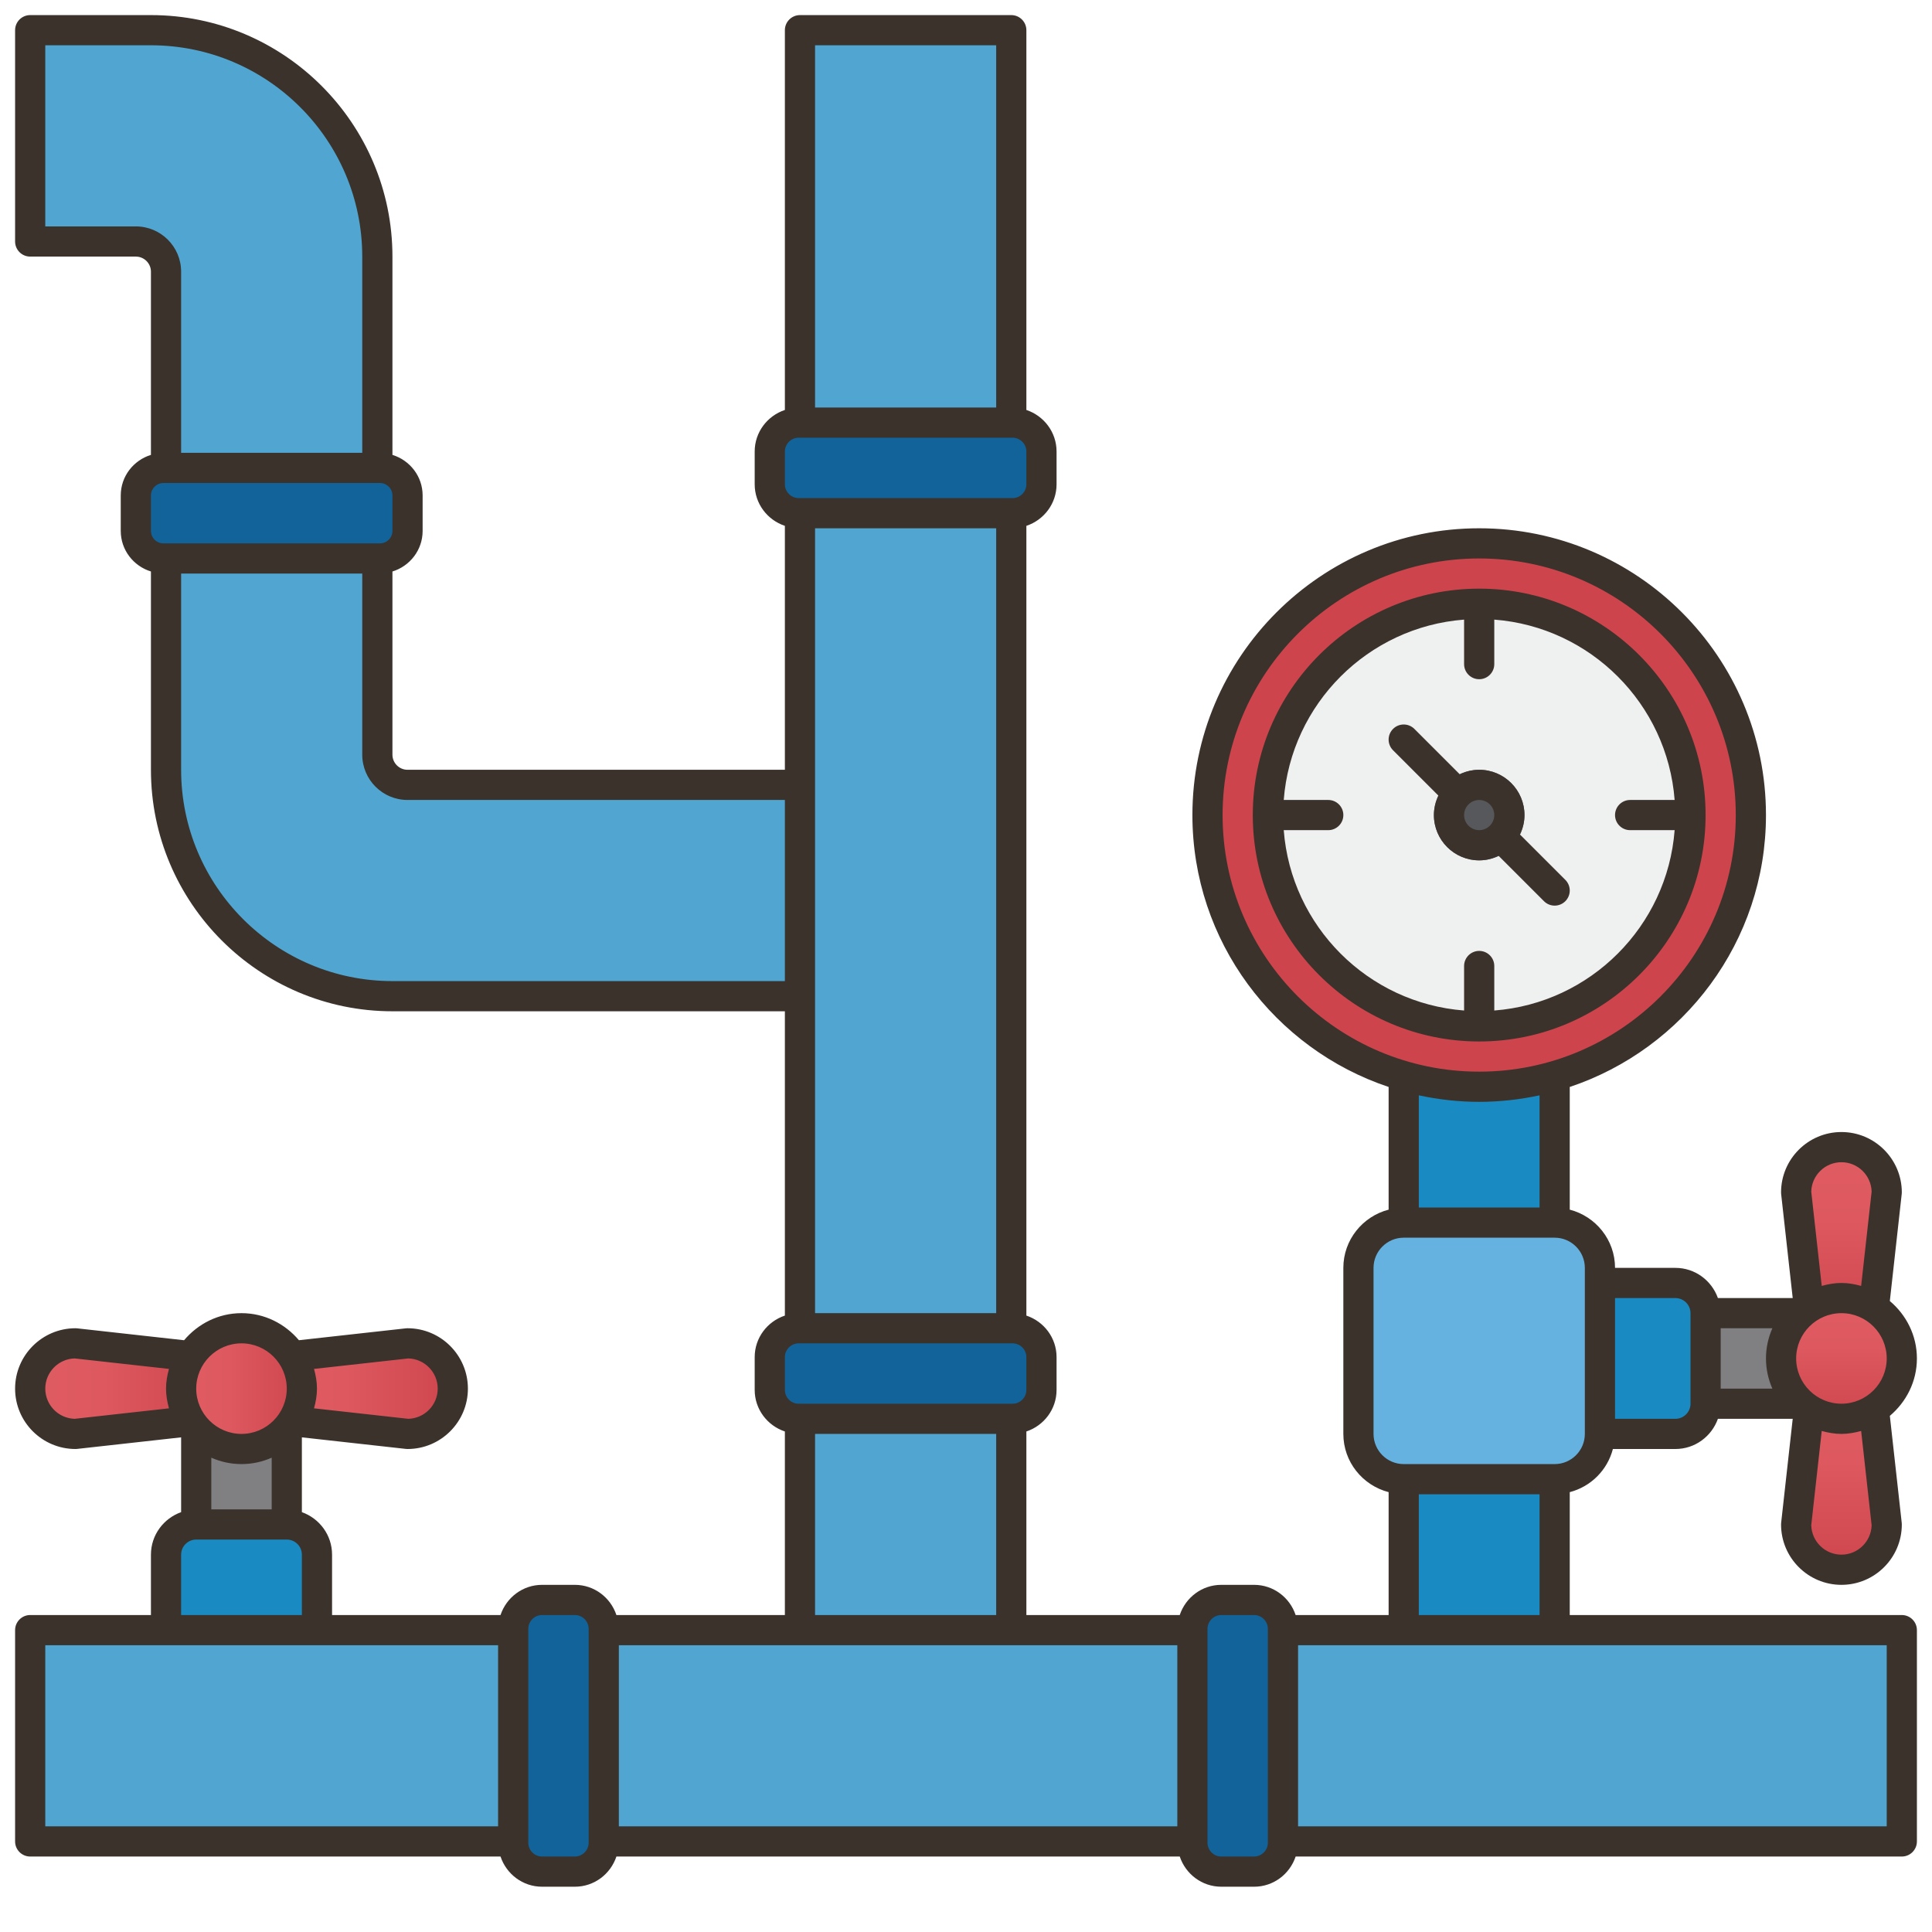<svg id="Filloutline" enable-background="new 0 0 128 128" height="512" viewBox="0 0 128 128" width="512" xmlns="http://www.w3.org/2000/svg" xmlns:xlink="http://www.w3.org/1999/xlink"><linearGradient id="lg1"><stop offset="0" stop-color="#50a6d0"/><stop offset="1" stop-color="#198bc2"/></linearGradient><linearGradient id="SVGID_1_" gradientUnits="userSpaceOnUse" x1="-72.25" x2="-36.584" xlink:href="#lg1" y1="88.68" y2="91.68"/><linearGradient id="SVGID_2_" gradientUnits="userSpaceOnUse" x1="29.908" x2="50.742" y1="90.045" y2="89.878"><stop offset=".12" stop-color="#9dc7ef"/><stop offset="1" stop-color="#65b2e0"/></linearGradient><linearGradient id="SVGID_3_" gradientUnits="userSpaceOnUse" x1="-69.954" x2="-34.287" xlink:href="#lg1" y1="61.373" y2="64.373"/><linearGradient id="lg2"><stop offset="0" stop-color="#e05c63"/><stop offset=".406" stop-color="#dd585f"/><stop offset=".826" stop-color="#d34b53"/><stop offset="1" stop-color="#cd444c"/></linearGradient><linearGradient id="SVGID_4_" gradientUnits="userSpaceOnUse" x1="70.743" x2="71.743" xlink:href="#lg2" y1="49.457" y2="49.624"/><linearGradient id="SVGID_5_" gradientUnits="userSpaceOnUse" x1="98.925" x2="100.05" y1="39.509" y2="21.884"><stop offset="0" stop-color="#eff0f0"/><stop offset="1" stop-color="#e4e5e6"/></linearGradient><linearGradient id="SVGID_6_" gradientUnits="userSpaceOnUse" x1="93.463" x2="93.963" y1="22.238" y2="25.738"><stop offset="0" stop-color="#6c6f73"/><stop offset="1" stop-color="#56585b"/></linearGradient><linearGradient id="SVGID_7_" gradientUnits="userSpaceOnUse" x1="192.522" x2="255.286" xlink:href="#lg1" y1="45.534" y2="41.051"/><linearGradient id="SVGID_8_" gradientUnits="userSpaceOnUse" x1="166.41" x2="217.744" xlink:href="#lg1" y1="24.078" y2="20.411"/><linearGradient id="SVGID_9_" gradientUnits="userSpaceOnUse" x1="646.974" x2="841.419" xlink:href="#lg1" y1="73.359" y2="59.47"/><linearGradient id="lg3"><stop offset="0" stop-color="#198bc2"/><stop offset="1" stop-color="#126399"/></linearGradient><linearGradient id="SVGID_10_" gradientUnits="userSpaceOnUse" x1="-65.691" x2="-32.3" xlink:href="#lg3" y1="106.362" y2="109.171"/><linearGradient id="SVGID_11_" gradientUnits="userSpaceOnUse" x1="-63.454" x2="-30.063" xlink:href="#lg3" y1="102.766" y2="105.574"/><linearGradient id="SVGID_12_" gradientUnits="userSpaceOnUse" x1="-38.212" x2="-11.374" xlink:href="#lg3" y1="82.739" y2="84.997"/><linearGradient id="SVGID_13_" gradientUnits="userSpaceOnUse" x1="-34.63" x2="-7.792" xlink:href="#lg3" y1="23.041" y2="25.298"/><linearGradient id="SVGID_14_" gradientUnits="userSpaceOnUse" x1="-51.168" x2="-21.906" xlink:href="#lg3" y1="28.182" y2="30.643"/><linearGradient id="lg4"><stop offset="0" stop-color="#babcbe"/><stop offset="1" stop-color="#808083"/></linearGradient><linearGradient id="SVGID_15_" gradientUnits="userSpaceOnUse" x1="17.07" x2="16.737" xlink:href="#lg4" y1="60.407" y2="72.741"/><linearGradient id="SVGID_16_" gradientUnits="userSpaceOnUse" x1="-71.965" x2="-36.299" xlink:href="#lg1" y1="97.182" y2="100.182"/><linearGradient id="SVGID_17_" gradientUnits="userSpaceOnUse" x1="18" x2="30" xlink:href="#lg2" y1="92" y2="92"/><linearGradient id="SVGID_18_" gradientUnits="userSpaceOnUse" x1="2" x2="14" xlink:href="#lg2" y1="92" y2="92"/><linearGradient id="SVGID_19_" gradientUnits="userSpaceOnUse" x1="12" x2="20" xlink:href="#lg2" y1="92" y2="92"/><linearGradient id="SVGID_20_" gradientUnits="userSpaceOnUse" x1="114.728" x2="114.394" xlink:href="#lg4" y1="63.074" y2="75.407"/><linearGradient id="SVGID_21_" gradientUnits="userSpaceOnUse" x1="-71.091" x2="-35.424" xlink:href="#lg1" y1="74.891" y2="77.891"/><linearGradient id="SVGID_22_" gradientTransform="matrix(0 1 -1 0 763 -221)" gradientUnits="userSpaceOnUse" x1="313" x2="325" xlink:href="#lg2" y1="641" y2="641"/><linearGradient id="SVGID_23_" gradientTransform="matrix(0 1 -1 0 763 -221)" gradientUnits="userSpaceOnUse" x1="297" x2="309" xlink:href="#lg2" y1="641" y2="641"/><linearGradient id="SVGID_24_" gradientTransform="matrix(0 1 -1 0 763 -221)" gradientUnits="userSpaceOnUse" x1="307" x2="315" xlink:href="#lg2" y1="641" y2="641"/><g><g><path d="m93 98h10v10h-10z" fill="url(#SVGID_1_)"/><path d="m103 98h-10c-1.657 0-3-1.343-3-3v-11c0-1.657 1.343-3 3-3h10c1.657 0 3 1.343 3 3v11c0 1.657-1.343 3-3 3z" fill="url(#SVGID_2_)"/><path d="m93 70h10v11h-10z" fill="url(#SVGID_3_)"/><circle cx="98" cy="54" fill="url(#SVGID_4_)" r="18"/><circle cx="98" cy="54" fill="url(#SVGID_5_)" r="14"/><circle cx="98" cy="54" fill="url(#SVGID_6_)" r="3"/><path d="m53 108v-106h14v106z" fill="url(#SVGID_7_)"/><path d="m25 50v-33c0-8.284-6.716-15-15-15h-8v14h7c1.105 0 2 .895 2 2v33c0 8.284 6.716 15 15 15h27v-14h-26c-1.105 0-2-.895-2-2z" fill="url(#SVGID_8_)"/><path d="m2 108h124v14h-124z" fill="url(#SVGID_9_)"/><path d="m40 107.915v14.17c0 1.053-.862 1.915-1.915 1.915h-2.17c-1.053 0-1.915-.862-1.915-1.915v-14.17c0-1.053.862-1.915 1.915-1.915h2.17c1.053 0 1.915.862 1.915 1.915z" fill="url(#SVGID_10_)"/><path d="m85 107.915v14.17c0 1.053-.862 1.915-1.915 1.915h-2.17c-1.053 0-1.915-.862-1.915-1.915v-14.17c0-1.053.862-1.915 1.915-1.915h2.17c1.053 0 1.915.862 1.915 1.915z" fill="url(#SVGID_11_)"/><path d="m52.915 88h14.17c1.053 0 1.915.862 1.915 1.915v2.17c0 1.053-.862 1.915-1.915 1.915h-14.17c-1.053 0-1.915-.862-1.915-1.915v-2.17c0-1.053.862-1.915 1.915-1.915z" fill="url(#SVGID_12_)"/><path d="m52.915 28h14.17c1.053 0 1.915.862 1.915 1.915v2.17c0 1.053-.862 1.915-1.915 1.915h-14.17c-1.053 0-1.915-.862-1.915-1.915v-2.17c0-1.053.862-1.915 1.915-1.915z" fill="url(#SVGID_13_)"/><path d="m10.826 31h14.349c1.003 0 1.825.822 1.825 1.826v2.349c0 1.003-.822 1.825-1.826 1.825h-14.348c-1.004 0-1.826-.822-1.826-1.826v-2.349c0-1.003.822-1.825 1.826-1.825z" fill="url(#SVGID_14_)"/><path d="m19 92v16h-6v-16z" fill="url(#SVGID_15_)"/><path d="m21 108h-10v-5c0-1.1.9-2 2-2h6c1.1 0 2 .9 2 2z" fill="url(#SVGID_16_)"/><path d="m27 89-9 1v4l9 1c1.657 0 3-1.343 3-3s-1.343-3-3-3z" fill="url(#SVGID_17_)"/><path d="m5 89 9 1v4l-9 1c-1.657 0-3-1.343-3-3s1.343-3 3-3z" fill="url(#SVGID_18_)"/><circle cx="16" cy="92" fill="url(#SVGID_19_)" r="4"/><path d="m106 87h16v6h-16z" fill="url(#SVGID_20_)"/><path d="m106 95v-10h5c1.1 0 2 .9 2 2v6c0 1.1-.9 2-2 2z" fill="url(#SVGID_21_)"/><path d="m125 101-1-9h-4l-1 9c0 1.657 1.343 3 3 3s3-1.343 3-3z" fill="url(#SVGID_22_)"/><path d="m125 79-1 9h-4l-1-9c0-1.657 1.343-3 3-3s3 1.343 3 3z" fill="url(#SVGID_23_)"/><circle cx="122" cy="90" fill="url(#SVGID_24_)" r="4"/></g><g fill="#3a322b"><path d="m113 54c0-8.271-6.729-15-15-15s-15 6.729-15 15 6.729 15 15 15 15-6.729 15-15zm-27.949 1h2.949c.552 0 1-.448 1-1s-.448-1-1-1h-2.949c.488-6.37 5.579-11.461 11.949-11.949v2.949c0 .552.448 1 1 1s1-.448 1-1v-2.949c6.37.488 11.461 5.579 11.949 11.949h-2.949c-.552 0-1 .448-1 1s.448 1 1 1h2.949c-.488 6.37-5.579 11.461-11.949 11.949v-2.949c0-.552-.448-1-1-1s-1 .448-1 1v2.949c-6.37-.488-11.461-5.579-11.949-11.949z"/><path d="m126 107h-22v-8.142c1.399-.364 2.494-1.459 2.858-2.858h4.142c1.302 0 2.402-.839 2.816-2h4.956l-.766 6.89c-.004.037-.006.073-.006.11 0 2.206 1.794 4 4 4s4-1.794 4-4c0-.037-.002-.074-.006-.11l-.787-7.086c1.087-.918 1.793-2.273 1.793-3.804s-.706-2.886-1.794-3.804l.787-7.085c.005-.037.007-.074.007-.111 0-2.206-1.794-4-4-4s-4 1.794-4 4c0 .037.002.074.006.11l.766 6.89h-4.956c-.414-1.161-1.514-2-2.816-2h-4c0-1.858-1.28-3.411-3-3.858v-8.128c7.542-2.519 13-9.635 13-18.014 0-10.477-8.523-19-19-19s-19 8.523-19 19c0 8.379 5.458 15.494 13 18.014v8.128c-1.72.447-3 2-3 3.858v11c0 1.858 1.28 3.411 3 3.858v8.142h-6.161c-.386-1.158-1.468-2-2.754-2h-2.17c-1.286 0-2.367.842-2.754 2h-10.161v-12.161c1.158-.386 2-1.468 2-2.754v-2.17c0-1.286-.842-2.367-2-2.754v-52.322c1.158-.386 2-1.468 2-2.754v-2.17c0-1.286-.842-2.367-2-2.754v-25.161c0-.552-.448-1-1-1h-14c-.552 0-1 .448-1 1v25.161c-1.158.386-2 1.468-2 2.754v2.17c0 1.286.842 2.367 2 2.754v16.161h-25c-.551 0-1-.449-1-1v-12.137c1.154-.356 2-1.419 2-2.688v-2.349c0-1.269-.846-2.332-2-2.688v-13.138c0-8.822-7.178-16-16-16h-8c-.552 0-1 .448-1 1v14c0 .552.448 1 1 1h7c.551 0 1 .449 1 1v12.137c-1.154.356-2 1.419-2 2.688v2.349c0 1.269.846 2.332 2 2.688v13.138c0 8.822 7.178 16 16 16h26v20.161c-1.158.386-2 1.468-2 2.754v2.17c0 1.286.842 2.367 2 2.754v12.161h-11.161c-.386-1.158-1.468-2-2.754-2h-2.17c-1.286 0-2.367.842-2.754 2h-11.161v-4c0-1.302-.839-2.402-2-2.816v-4.956l6.89.766c.036.004.073.006.11.006 2.206 0 4-1.794 4-4s-1.794-4-4-4c-.037 0-.074.002-.11.006l-7.085.787c-.919-1.087-2.274-1.793-3.805-1.793s-2.886.706-3.804 1.794l-7.086-.788c-.036-.004-.073-.006-.11-.006-2.206 0-4 1.794-4 4s1.794 4 4 4c.037 0 .074-.002.11-.006l6.89-.766v4.956c-1.161.414-2 1.514-2 2.816v4h-8c-.552 0-1 .448-1 1v14c0 .552.448 1 1 1h31.161c.386 1.158 1.468 2 2.754 2h2.17c1.286 0 2.367-.842 2.754-2h37.323c.386 1.158 1.468 2 2.754 2h2.17c1.286 0 2.367-.842 2.754-2h40.16c.552 0 1-.448 1-1v-14c0-.552-.448-1-1-1zm-1-17c0 1.654-1.346 3-3 3s-3-1.346-3-3 1.346-3 3-3 3 1.346 3 3zm-7.576 2h-3.424v-4h3.424c-.269.614-.424 1.288-.424 2s.154 1.386.424 2zm6.576 9.05c-.027 1.08-.914 1.95-2 1.95s-1.973-.87-2-1.95l.694-6.245c.419.114.851.195 1.306.195s.887-.081 1.306-.195zm-2-24.05c1.086 0 1.973.87 2 1.95l-.694 6.245c-.419-.114-.851-.195-1.306-.195s-.887.081-1.306.195l-.694-6.245c.027-1.08.914-1.95 2-1.95zm-11 9c.551 0 1 .449 1 1v6c0 .551-.449 1-1 1h-4v-8zm-30-32c0-9.374 7.626-17 17-17s17 7.626 17 17-7.626 17-17 17-17-7.626-17-17zm17 19c1.373 0 2.709-.154 4-.432v7.432h-8v-7.432c1.291.278 2.627.432 4 .432zm-7 22v-11c0-1.103.897-2 2-2h10c1.103 0 2 .897 2 2v11c0 1.103-.897 2-2 2h-10c-1.103 0-2-.897-2-2zm3 4h8v8h-8zm-16 10v12h-37v-12zm-12-74v52h-12v-52zm0-32v24h-12v-24zm-14 26.915c0-.504.411-.915.915-.915h14.17c.504 0 .915.411.915.915v2.17c0 .504-.411.915-.915.915h-14.17c-.504 0-.915-.411-.915-.915zm-43-14.915h-6v-12h7c7.72 0 14 6.28 14 14v13h-12v-12c0-1.654-1.346-3-3-3zm1 17.826c0-.455.371-.826.826-.826h14.349c.454 0 .825.371.825.826v2.349c0 .454-.371.825-.826.825h-14.348c-.455 0-.826-.371-.826-.826zm16 32.174c-7.72 0-14-6.28-14-14v-13h12v12c0 1.654 1.346 3 3 3h25v12zm26 24.915c0-.504.411-.915.915-.915h14.17c.504 0 .915.411.915.915v2.17c0 .504-.411.915-.915.915h-14.17c-.504 0-.915-.411-.915-.915zm2 5.085h12v12h-12zm-38 2c.712 0 1.386-.154 2-.424v3.424h-4v-3.424c.614.27 1.288.424 2 .424zm11.05-7c1.08.027 1.95.914 1.95 2s-.87 1.973-1.95 2l-6.245-.694c.114-.419.195-.851.195-1.306s-.081-.887-.195-1.306zm-11.05-1c1.654 0 3 1.346 3 3s-1.346 3-3 3-3-1.346-3-3 1.346-3 3-3zm-11.05 5c-1.08-.027-1.95-.914-1.95-2s.87-1.973 1.95-2l6.245.694c-.114.419-.195.851-.195 1.306s.081.887.195 1.306zm7.05 9c0-.551.449-1 1-1h6c.551 0 1 .449 1 1v4h-8zm-9 6h30v12h-30zm36 13.085c0 .504-.411.915-.915.915h-2.17c-.504 0-.915-.411-.915-.915v-14.17c0-.504.411-.915.915-.915h2.17c.504 0 .915.411.915.915zm45 0c0 .504-.411.915-.915.915h-2.17c-.504 0-.915-.411-.915-.915v-14.17c0-.504.411-.915.915-.915h2.17c.504 0 .915.411.915.915zm41-1.085h-39v-12h39z"/><path d="m98 57c.462 0 .894-.113 1.285-.301l3.008 3.008c.195.195.451.293.707.293s.512-.098.707-.293c.391-.391.391-1.023 0-1.414l-3.008-3.008c.188-.391.301-.823.301-1.285 0-1.654-1.346-3-3-3-.462 0-.894.113-1.285.301l-3.008-3.008c-.391-.391-1.023-.391-1.414 0s-.391 1.023 0 1.414l3.008 3.008c-.188.391-.301.823-.301 1.285 0 1.654 1.346 3 3 3zm1-3c0 .551-.449 1-1 1s-1-.449-1-1 .449-1 1-1 1 .449 1 1z"/></g></g></svg>